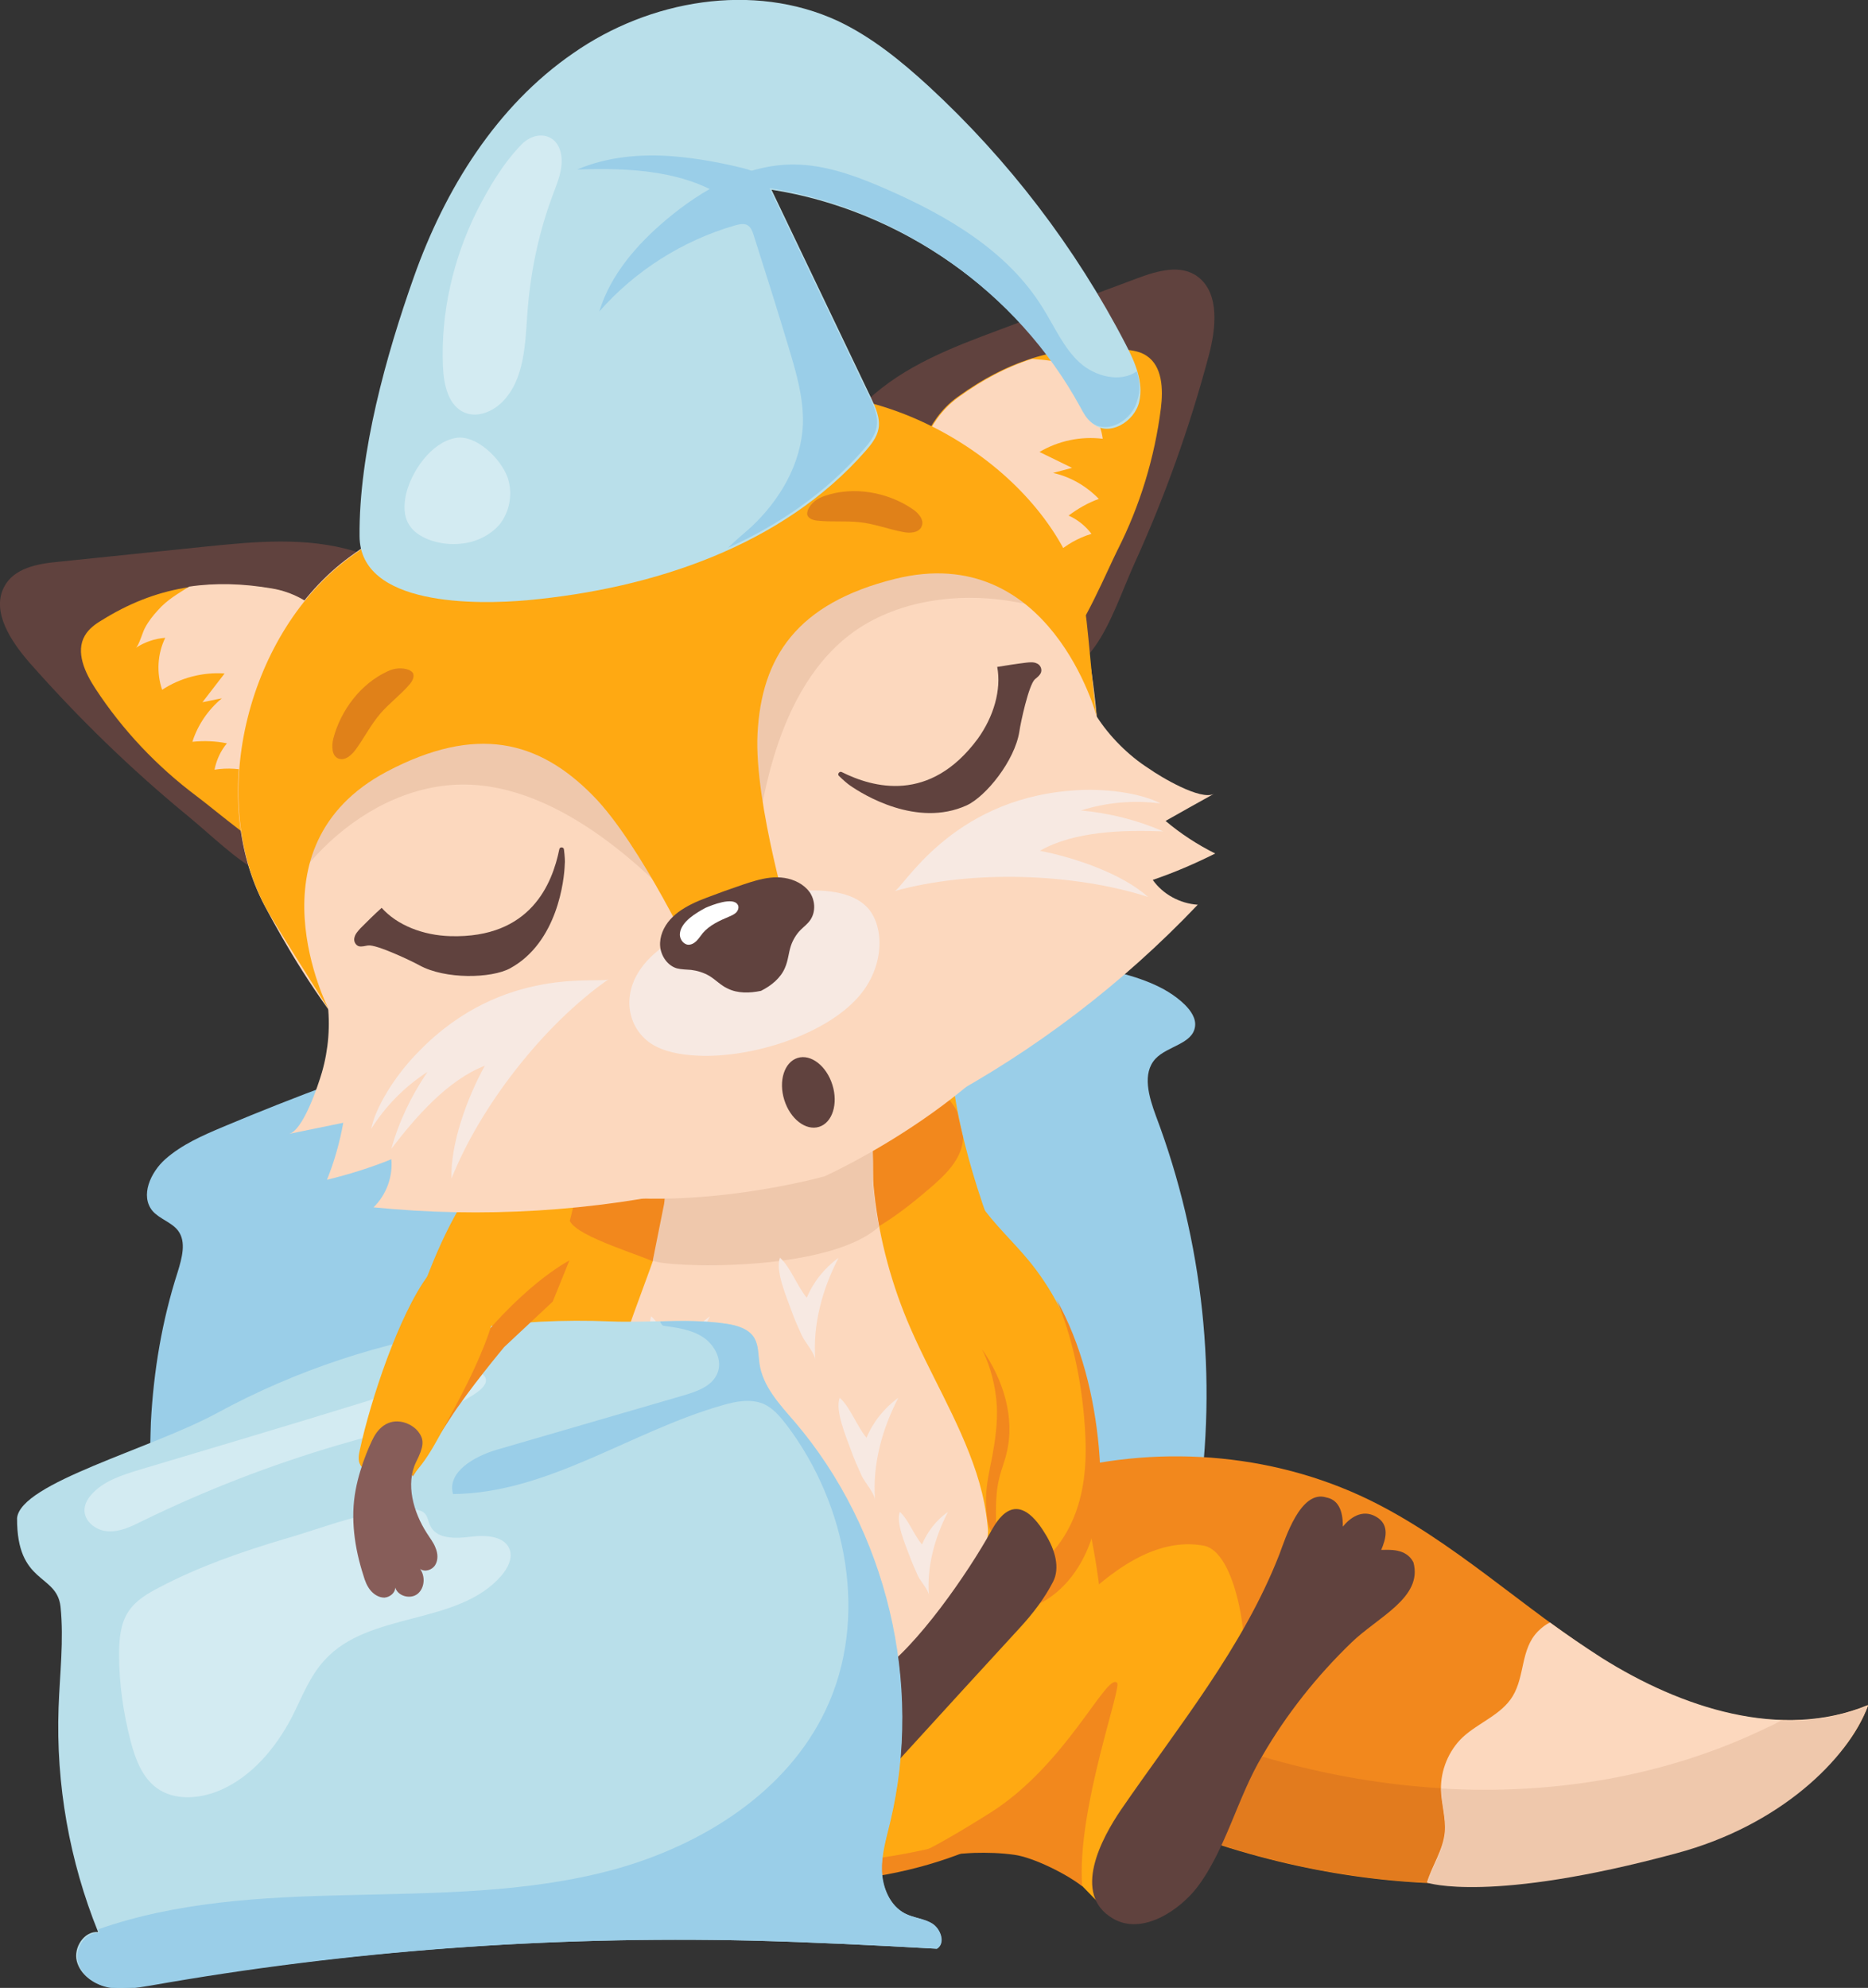 <?xml version="1.0" encoding="utf-8"?>
<!-- Generator: Adobe Illustrator 17.1.0, SVG Export Plug-In . SVG Version: 6.00 Build 0)  -->
<!DOCTYPE svg PUBLIC "-//W3C//DTD SVG 1.1//EN" "http://www.w3.org/Graphics/SVG/1.1/DTD/svg11.dtd">
<svg version="1.1" id="Layer_1" xmlns="http://www.w3.org/2000/svg" xmlns:xlink="http://www.w3.org/1999/xlink" x="0px" y="0px"
	 width="481.6px" height="512.4px" viewBox="0 0 481.6 512.4" enable-background="new 0 0 481.6 512.4" xml:space="preserve">
<rect x="0" y="0" width="481.6" height="512.4" fill="#333333" stroke="none"/>
<g>
	<path fill="#9ACEE8" d="M286.1,250.1c7,1.7,14.3,3.9,19.4,8.9c1.5,1.5,2.9,3.5,2.6,5.6c-0.6,4.5-7.1,5-10.2,8.3
		c-3.5,3.8-1.7,9.8,0.1,14.7c12.2,32.3,16,67.7,10.8,101.8c-1,6.7-2.5,13.5-6.7,18.8c-5,6.2-13,9.1-20.8,11
		c-33.3,8.2-68.3,3.7-102.4,0.4c-18-1.7-36.2-3.1-53.6-8.2c-17.4-5.1-34.1-14.3-44.8-28.9c-10.7-14.6-14.2-35.2-5.7-51.2
		c2-3.8,4.7-7.3,8.3-9.5c3.6-2.3,7.8-3.1,11.9-4.2c23.1-5.9,44-18.2,64.4-30.7c11.5-7,22.9-14.1,34.3-21.2c4.8-3,10.6-5.7,14.6-9.8
		c3.1-3.3,3-7.9,5.6-11c5.4-6.7,24.2-2.4,32-1.6C259.4,244.6,272.9,246.9,286.1,250.1z"/>
	<path fill="#9ACEE8" d="M45.8,327.9c1.1-3.6,2.3-7.8,0.1-10.7c-1.7-2.2-4.8-3-6.6-5.1c-3.2-3.9-0.5-9.9,3.3-13.3
		c4.3-3.8,9.6-6.1,14.8-8.3c18.8-7.9,37.9-15,57.3-21.1c13.5-4.3,27.3-8.1,41.4-7.9c14.1,0.2,28.7,4.9,38.1,15.4
		c12.4,13.9,13.3,34.9,9.4,53.2c-5.2,24.8-17.9,47.9-36,65.7c-18.1,17.7-41.5,29.9-66.4,34.6c-11.4,2.2-21.1,1.4-32.1-1.9
		c-5.8-1.8-13.1-2.4-18-6.2c-13.3-10.2-12.7-40.9-12.2-55.7C39.6,353.3,41.8,340.3,45.8,327.9z"/>
	<path fill="#FFA912" d="M143.2,335.1c-14.6,12.3-19.3,18.5-26.3,29.3c-3.9,6-7.7,12-11.6,17.9c-3.1-2.4-6.1-4.7-9.2-7.1
		c3.1-13.6,7.1-27,11.8-40.1c4.7-13.2,10.4-26.4,20-36.6c5.3-5.6,12-10.2,19.5-11.9c7.5-1.7,16-0.1,21.7,5.2
		C191.7,312.9,158.3,322.4,143.2,335.1z"/>
	<path fill="#F2881D" d="M353,386.6c21.7,10.6,39.5,27.8,59.9,40.8c20.4,12.9,46.3,21.4,68.7,12.2c-5.2,13.9-18.3,23.2-31.7,29.8
		c-48.4,23.7-107.3,19.9-156.5-1.9c-15.4-6.8-30.4-15.6-40.8-28.9c-8.2-10.5-13.1-24.3-11.4-37.7c1.8-13.9,17.1-17.4,29.1-20.9
		C297.4,372.2,327.5,374.2,353,386.6z"/>
	<path fill="#E27B1E" d="M459.3,443.4c-1.1,0.6-2.2,1.2-3.4,1.7c-48.4,23.7-107.3,19.9-156.5-1.9c-15.4-6.8-30.4-15.6-40.8-28.9
		c-5.6-7.1-9.6-15.8-11.1-24.8c-3.3,2.8-5.6,6.4-6.3,11.3c-1.7,13.4,3.3,27.2,11.4,37.7c10.4,13.3,25.4,22.1,40.8,28.9
		c49.3,21.8,108.1,25.6,156.5,1.9c13.3-6.5,26.4-15.9,31.7-29.8C474.4,442.5,466.9,443.7,459.3,443.4z"/>
	<path fill="#FCD8BE" d="M449.9,469.3c13.3-6.5,26.4-15.9,31.7-29.8c-22.4,9.2-48.2,0.7-68.7-12.2c-4.5-2.9-8.9-5.9-13.3-9.1
		c-1,0.5-2,1.2-3.1,2.3c-4.5,4.6-3.3,11.4-6.5,16.7c-2.9,4.8-8.8,6.8-12.9,10.6c-3.6,3.4-5.7,8.5-5.6,13.5c0.1,3.7,1.3,7.3,1,10.9
		c-0.4,4.6-3.3,8.7-4.6,13C396.3,486.6,424.6,481.7,449.9,469.3z"/>
	<path fill="#EFC8AC" d="M481.6,439.7c-0.4,0.2-0.9,0.4-1.3,0.5c0,0,0,0-0.1,0c-0.4,0.2-0.8,0.3-1.3,0.5c0,0-0.1,0-0.1,0
		c-1.3,0.5-2.7,0.9-4.1,1.2c0,0,0,0,0,0c-5.1,1.3-10.3,1.8-15.5,1.6c-1.1,0.6-2.2,1.2-3.4,1.7c-26.1,12.7-55.2,17.5-84.2,15.8
		c0,0.1,0,0.2,0,0.4c0.1,3.7,1.3,7.3,1,10.9c-0.4,4.6-3.3,8.7-4.6,13c0.1,0,16.1,5.4,64.2-7.6C458.8,470.6,476.4,453.5,481.6,439.7z
		"/>
	<path fill="#FFA912" d="M310.3,398.4c8.4,1.5,11.8,24.9,10.2,33.3c-9.1,47.8-4.9,37.8-20.2,50.7c-4,3.4-8.1,7.1-13.1,8.5
		c-4,1.1-3,0-11.2-7.7c-15.1-14.1-43.2-0.7-43.3-3.6c-0.1-9.9,6.9-23.3,13.8-30.5C263.5,431.6,286,394,310.3,398.4z"/>
	<path fill="#FFA912" d="M103.6,403.5c-8.3,2-10.5,25.5-8.5,33.8c11.6,47.2,6.9,37.5,22.8,49.6c4.2,3.2,8.4,6.7,13.6,7.8
		c4.1,0.9,3-0.1,10.8-8.3c14.3-14.9,43.1-2.9,43-5.9c-0.4-9.9-8.1-22.9-15.4-29.7C152,434.2,127.6,397.8,103.6,403.5z"/>
	<path fill="#FFA912" d="M254.9,314.8c-8.8-24.3-9.5-38.8-9.5-38.8L201,291.2l-44.4-15.3c0,0-0.7,14.5-9.5,38.8
		c-8.8,24.3-41.1,89.6-26.6,130.4c6.1,17.3,45.9,37.1,83.1,38.6c41.7,1.7,71.7-16.1,77.7-34.7C294.5,407.8,263.7,339.1,254.9,314.8z
		"/>
	<path fill="#F2881D" d="M213.6,321.5c9.9-2.2,18.4-8.6,26.1-15.2c3.6-3.1,7.4-6.6,8.4-11.3c0.1-0.6,0.2-1.2,0.2-1.8
		c-0.6-2.4-1.1-4.7-1.5-6.6c-1.9-3.7-5.2-6.7-9-8.5c-0.1-0.1-0.3-0.1-0.4-0.2l-36.7,12.6l-37-12.7c-2.7,1.1-5.9,2.6-8.3,4.7
		c-0.4,2.7-7.6,28.1-8.5,32.2c2.1,4.3,18.8,8.8,24.3,11.7c6.2,3.3,19.6-5.4,26.5-4.5C203.1,322.7,208.5,322.7,213.6,321.5z"/>
	<path fill="#FCD8BE" d="M161.5,344c-4.1,11.9-7,24.1-8.8,36.5c-2.2,15.5-1.9,33.3,9.2,44.3c8.5,8.5,21.3,10.7,33.3,11.8
		c9.6,0.9,19.4,1.2,28.8-0.9c9.4-2.1,18.5-6.9,24.2-14.7c8.5-11.6,8-27.7,3.5-41.4c-4.5-13.7-12.3-26-17.8-39.2
		c-4.6-11.1-7.6-22.9-8.7-34.9c-0.3-2.9,0.4-14.8-2-16.5c-1.6-1.1-46.3-5.4-49.7,2.8c-1.2,3-0.6,15.4-1.2,18.7
		c-0.7,3.8-1.7,7.4-2.8,11.1C167,329.1,164,336.5,161.5,344z"/>
	<path fill="#EFC8AC" d="M226.6,316.2c-0.7-3.5-1.2-7.1-1.5-10.7c-0.3-2.9,0.7-15.2-1.7-16.9c-0.5-0.4-7.1-0.7-14-1.2l-9.5,3.3
		l-10.7-3.7c-8.5,0.4-15.6,1.7-16.8,4.7c-1.2,3-0.6,15.4-1.2,18.7c-0.1,0.5-2.8,14-2.9,14.5C170.9,326.7,213.2,328.3,226.6,316.2z"
		/>
	<path fill="#60423E" d="M7.6,170.8c-4.8-5.5-9.8-13.1-6.6-19.4c2.5-5,8.7-6.1,14.1-6.6c12.6-1.3,25.2-2.6,37.8-3.9
		c12.8-1.3,26-2.6,38.6,1.2c12.6,3.8,24.7,14,27.1,27.5c2.6,14.2-5.8,27.5-15,37.6c-5.1,5.7-10.7,11-16.5,15.9
		c-14.2,11.8-26.4-2.7-38.7-12.8C33.8,198.3,20.2,185.1,7.6,170.8z"/>
	<path fill="#FFA912" d="M50.8,205.3c-10.3-7.7-19.2-17.1-26.2-27.8c-2.7-4.1-5.2-9.5-2.7-13.7c1-1.7,2.6-2.9,4.3-3.9
		c13.9-8.7,27.8-10.8,44-8.1c10.7,1.8,16.2,10.4,20.6,11.7c5.6,1.7,7.2-6.8,9.9-1.6c2.6,5.3,2.9,11.6,0.9,17.1
		c-1.4,3.8-3.9,7.2-6.5,10.4C90,195.7,84.6,202,79,208c-3.5,3.8,0,15.2-5.4,13.4C68,219.6,55.5,208.8,50.8,205.3z"/>
	<path fill="#FCD8BE" d="M74.6,204c2.7-7.6,6.4-14.9,11-21.6c2.3-3.3,4.8-6.5,6.5-10.1c1.3-2.8,2.2-6,2-9.1c-0.9,0.4-2,0.5-3.3,0.2
		c-4.4-1.3-9.9-9.9-20.6-11.7c-7.5-1.3-14.6-1.5-21.4-0.5c-2.9,1.8-5.7,3.4-8,6c-1.3,1.4-2.5,2.9-3.4,4.6c-0.6,1-1.6,4.7-2.4,5.2
		c2.3-1.5,4.9-2.4,7.6-2.6c-2,4.1-2.3,9-0.8,13.4c4.7-3.1,10.5-4.6,16.1-4.2c-1.9,2.5-3.8,4.9-5.7,7.4c1.7-0.3,3.3-0.7,5-1
		c-3.5,2.9-6.2,6.8-7.6,11.2c3-0.3,6-0.2,8.9,0.4c-1.6,1.9-2.7,4.3-3.2,6.8C62,197.3,69.4,199.4,74.6,204z"/>
	<path fill="#60423E" d="M311.6,91.8c1.9-7,2.9-16.1-2.7-20.4c-4.4-3.4-10.5-1.6-15.6,0.3c-11.9,4.4-23.8,8.9-35.6,13.3
		c-12.1,4.5-24.5,9.2-34.1,18.2c-9.6,9-15.9,23.5-12.1,36.7c4,13.9,17.4,22,30.1,27.1c7.1,2.8,14.4,5.1,21.9,6.9
		c18,4.3,22.5-14.2,29-28.7C300.3,128.1,306.7,110.2,311.6,91.8z"/>
	<path fill="#FFA912" d="M288.1,141.8c5.8-11.4,9.6-23.9,11.2-36.6c0.6-4.9,0.4-10.8-3.7-13.5c-1.6-1.1-3.6-1.4-5.6-1.6
		c-16.4-1.6-29.8,2.6-43.1,12.2c-8.8,6.3-9.9,16.5-13.3,19.6c-4.3,4-9.5-2.9-9.5,2.9c0,5.9,2.5,11.7,6.8,15.7
		c3,2.8,6.7,4.7,10.4,6.4c7.4,3.5,15,6.8,22.7,9.7c4.8,1.9,6.8,13.6,10.8,9.6C279.1,162.2,285.5,147,288.1,141.8z"/>
	<path fill="#FCD8BE" d="M266.3,151.2c-5.8-5.6-12.3-10.5-19.4-14.5c-3.5-2-7.2-3.7-10.3-6.2c-2.5-1.9-4.6-4.4-5.8-7.2
		c1-0.1,2-0.4,3-1.3c3.4-3.1,4.5-13.3,13.3-19.6c6.2-4.5,12.4-7.8,19-9.9c3.4,0.3,6.6,0.5,9.9,1.8c1.8,0.7,3.5,1.5,5.1,2.6
		c1,0.6,3.5,3.5,4.5,3.6c-2.7-0.3-5.5,0-8,1c3.6,2.8,6.1,7.1,6.7,11.6c-5.6-0.7-11.4,0.5-16.3,3.4c2.8,1.4,5.6,2.7,8.4,4.1
		c-1.6,0.4-3.3,0.9-4.9,1.3c4.5,1,8.6,3.4,11.8,6.7c-2.8,1-5.4,2.5-7.8,4.3c2.3,1,4.4,2.7,5.9,4.7
		C274.5,139.7,268.9,144.8,266.3,151.2z"/>
	<path fill="#FCD8BE" d="M203.9,102.1c-32.1,2.1-59.3,14-59.3,14s-28.4,8.4-54.4,27.4c-26,19-37.2,61.3-21.9,90.1
		c10.5,19.7,30.9,52.9,63,68.2c32.2,15.3,81.3,1.4,81.3,1.4s46.6-20.9,61.4-53.3c14.8-32.4,9.1-71,4.5-92.8
		C271.9,125.2,236.1,100,203.9,102.1z"/>
	<path fill="#FCD8BE" d="M74.4,292.3c4.7-1,9.4-1.9,14.1-2.9c-0.9,5-2.3,10-4.2,14.7c5.7-1.4,11.2-3.1,16.6-5.3
		c0.4,4.5-1.3,9.2-4.6,12.4c28,2.8,56.5,1.1,84-5.1c5-1.1,10.4-2.8,12.9-7.2c2.2-3.9,1.3-9-1.1-12.8c-2.5-3.8-6.2-6.5-10-9
		c-19.8-13.1-41.9-22.2-63.8-31.3c-6.3-2.6-12.6-5.2-19.3-6.1c-4.6-0.6-14.1-0.7-16.6,4.3c-1.9,3.8,1.5,10.2,2,14.1
		c0.8,6.1,0.3,12.4-1.4,18.3C82,279.8,78.1,291.6,74.4,292.3z"/>
	<path fill="#FCD8BE" d="M313,204.6c-4.2,2.3-8.4,4.7-12.5,7c3.9,3.3,8.2,6.1,12.8,8.4c-5.2,2.6-10.5,4.9-16.1,6.8
		c2.6,3.7,7,6.1,11.6,6.4c-19.4,20.4-42.1,37.7-67,51c-4.5,2.4-9.7,4.7-14.5,3c-4.2-1.5-6.9-6-7.5-10.5c-0.6-4.5,0.5-9,1.7-13.3
		c6.5-22.8,17.2-44.2,27.9-65.4c3-6,6.1-12.2,10.7-17.2c3.1-3.4,10.2-9.7,15.4-7.6c3.9,1.6,5.1,8.2,7.2,11.4
		c3.3,5.2,8.3,10.2,13.5,13.5C299,200.1,309.6,206.5,313,204.6z"/>
	<path fill="#EFC8AC" d="M113.9,202.6c26.7-3.7,51.1,20.6,60.5,30c1.5,1.5,3.6,3.1,5.4,2.1c-1-16.4-13.8-29.7-27.3-39.1
		c-5.5-3.8-11.4-7.2-17.9-9c-17-4.5-35.2,3.8-48,16c-3.9,3.7-17.1,31.9-6.8,19.8C88.4,212.4,100.5,204.4,113.9,202.6z"/>
	<path fill="#EFC8AC" d="M223.1,160.9c-23.2,13.7-27.2,47.9-28.7,61.1c-0.2,2.1-0.9,4.7-3,5c-9.4-13.5-7.7-31.8-2.9-47.6
		c2-6.4,4.4-12.8,8.4-18.1c10.5-14.1,29.9-18.9,47.5-17.4c5.4,0.5,33.2,14.4,17.6,11.3C249.2,152.8,234.7,154.1,223.1,160.9z"/>
	<path fill="#F7E9E2" d="M299.2,207.1c-6.8-0.9-13.9-0.3-20.5,1.8c7.4,0.7,14.6,2.5,21.2,5.4c-10.2-0.4-22.9-0.1-31.8,5
		c9.3,1.8,21.3,6,27.9,11.9c-18.9-6.1-45.4-7.1-65.4-1.5c2.2-0.6,14.3-23.4,45.4-25.9C284.8,203,294.4,204.5,299.2,207.1z"/>
	<path fill="#FFA912" d="M200.9,101.7c32-3.1,70.6,21.1,78.4,52.7c1.1,4.4,2.4,24.8,3.5,30.4c0,0-12-45.5-52-35.6
		c-25.4,6.3-34.5,20.2-35.5,40c-0.9,17.7,8.9,50.4,8.9,50.4L190.7,251l-48.6-133.4C142.1,117.6,168.9,104.9,200.9,101.7z"/>
	<path fill="#E08119" d="M235.1,131.1c1.6,1,3.3,2.9,2.5,4.6c-0.7,1.7-3.1,1.8-4.9,1.4c-3.7-0.7-7.3-2.1-11.1-2.5
		c-3.6-0.4-7.3,0-10.9-0.4c-1.1-0.1-2.5-0.6-2.6-1.7c0-0.4,0.1-0.8,0.2-1.1c0.8-1.8,2.5-3,4.4-3.6
		C220,125.3,228.7,126.8,235.1,131.1z"/>
	<path fill="#FFA912" d="M90.3,143.6c-26,19-37.2,61.3-21.9,90.1c2.1,4,13.3,21.6,16.3,26.4c0,0-21.4-41.9,15-61.2
		c23.1-12.2,39.2-8,53.1,6.1c12.5,12.6,26.9,43.5,26.9,43.5l19.7-0.8l-54.8-131.5C144.7,116.2,116.3,124.6,90.3,143.6z"/>
	<path fill="#E08119" d="M85.9,190.5c-0.4,1.8-0.4,4.3,1.3,5c1.7,0.7,3.4-0.8,4.5-2.3c2.2-3,3.9-6.4,6.3-9.2
		c2.3-2.7,5.3-4.9,7.6-7.6c0.7-0.8,1.4-2.1,0.8-3c-0.2-0.3-0.6-0.5-0.9-0.7c-1.8-0.7-3.8-0.5-5.5,0.3
		C93,176.2,87.8,183.1,85.9,190.5z"/>
	<path fill="#F7E9E2" d="M177,365.6c-0.7-9.1,1.8-18.2,6-26.3c-3.6,2.6-6.5,6.2-8.2,10.3c-2.5-3-4.2-7.9-6.9-10.3
		c-1.3,3.2,1.7,10.2,2.9,13.5c0.8,2.3,1.8,4.5,2.8,6.7C174.4,361.1,176.9,364,177,365.6z"/>
	<path fill="#F7E9E2" d="M210.2,350.5c-0.7-9.1,1.8-18.2,6-26.3c-3.6,2.6-6.5,6.2-8.2,10.3c-2.5-3-4.2-7.9-6.9-10.3
		c-1.3,3.2,1.7,10.2,2.9,13.5c0.8,2.3,1.8,4.5,2.8,6.7C207.6,346,210.1,348.9,210.2,350.5z"/>
	<path fill="#F7E9E2" d="M192.2,399.8c-0.7-9.1,1.8-18.2,6-26.3c-3.6,2.6-6.5,6.2-8.2,10.3c-2.5-3-4.2-7.9-6.9-10.3
		c-1.3,3.2,1.7,10.2,2.9,13.5c0.8,2.3,1.8,4.5,2.8,6.7C189.6,395.3,192.1,398.1,192.2,399.8z"/>
	<path fill="#F7E9E2" d="M225.6,386.6c-0.7-9.1,1.8-18.2,6-26.3c-3.6,2.6-6.5,6.2-8.2,10.3c-2.5-3-4.2-7.9-6.9-10.3
		c-1.3,3.2,1.7,10.2,2.9,13.5c0.8,2.3,1.8,4.5,2.8,6.7C223,382.1,225.5,385,225.6,386.6z"/>
	<path fill="#F7E9E2" d="M209.9,428.8c-0.6-7.4,1.5-14.9,4.9-21.5c-3,2.1-5.3,5-6.7,8.4c-2.1-2.5-3.5-6.4-5.7-8.4
		c-1.1,2.6,1.4,8.4,2.4,11.1c0.7,1.9,1.5,3.7,2.3,5.5C207.7,425.2,209.8,427.5,209.9,428.8z"/>
	<path fill="#F7E9E2" d="M171.2,419.9c-0.6-7.4,1.5-14.9,4.9-21.5c-3,2.1-5.3,5-6.7,8.4c-2.1-2.5-3.5-6.4-5.7-8.4
		c-1.1,2.6,1.4,8.4,2.4,11.1c0.7,1.9,1.5,3.7,2.3,5.5C169,416.2,171.1,418.6,171.2,419.9z"/>
	<path fill="#F7E9E2" d="M239.5,411.2c-0.6-7.4,1.5-14.9,4.9-21.5c-3,2.1-5.3,5.1-6.7,8.4c-2.1-2.5-3.5-6.4-5.7-8.4
		c-1.1,2.6,1.4,8.4,2.4,11.1c0.7,1.9,1.5,3.7,2.3,5.5C237.3,407.5,239.4,409.9,239.5,411.2z"/>
	<path fill="#F2881D" d="M146.8,470c0.7,0.4,34.9,15.3,58.1,15.3c40.1,0,61.2-17.3,60.8-17.1c-0.4,0.3-29.3,12.8-59.2,11.9
		C176.5,479.2,146.8,470,146.8,470z"/>
	<path fill="#60423E" d="M66.8,430.4c-7.2-6.3-19.1-10.6-17-19.8c1.7-3.8,6.2-3.6,8.1-3.7c-1.2-2.5-2.7-6.4,1-8.7
		c3.5-2.1,6.7,0.1,8.6,2.1c-0.1-1.7-0.3-6.7,3.8-7.7c6.6-2.5,11.3,10.2,12.9,13.9c10.6,23.7,28.5,43.2,44.3,63.8
		c5.3,6.9,13.9,21.1,3.6,27.8c-7.4,4.8-17.4-1.4-22.2-7c-7.9-9.4-11.6-22.7-18.5-32.9C84.4,447.9,76.1,438.5,66.8,430.4z"/>
	<path fill="#60423E" d="M348.4,423.4c6.8-6.6,18.5-11.6,16-20.7c-1.9-3.7-6.3-3.2-8.3-3.2c1.1-2.6,2.4-6.5-1.4-8.6
		c-3.6-2-6.7,0.4-8.5,2.6c0-1.7,0-6.7-4.2-7.5c-6.7-2.2-10.7,10.8-12.1,14.5c-9.4,24.2-26.2,44.6-40.9,66c-4.9,7.2-12.8,21.7-2.1,28
		c7.6,4.5,17.3-2.2,21.8-8.1c7.4-9.8,10.4-23.3,16.8-33.9C331.7,441.8,339.5,432,348.4,423.4z"/>
	<path fill="#60423E" d="M131.5,249.6c-4.8,2.6-16.7,2.9-23.4-0.8c-2-1.1-11-5.4-13.2-5.1c-0.8,0.1-1.6,0.4-2.4,0.2
		c-0.9-0.3-1.4-1.4-1.1-2.3c0.2-0.9,0.9-1.6,1.5-2.3c1.8-1.8,3.6-3.6,5.5-5.3c4,4.5,10.7,7.1,17.7,7.3c20.8,0.6,26.3-13.6,28.1-22.4
		c0.1-0.7,1.2-0.6,1.2,0.1c0.2,1.6,0.3,3.1,0.2,3.8C145.5,226.6,143.8,242.9,131.5,249.6z"/>
	<path fill="#60423E" d="M249.2,207.6c5-2.3,12.4-11.5,13.6-19c0.3-2.2,2.4-12,4-13.5c0.6-0.5,1.3-1,1.6-1.8c0.3-1-0.3-2-1.1-2.3
		c-0.8-0.4-1.8-0.3-2.7-0.2c-2.5,0.3-5,0.7-7.5,1.1c1.1,5.9-0.9,12.8-5,18.5C239.7,207.2,225,203,217,199c-0.6-0.3-1.2,0.6-0.7,1
		c1.1,1.1,2.3,2.1,2.9,2.5C222.5,204.8,236.4,213.4,249.2,207.6z"/>
	<path fill="#F7E9E2" d="M95.7,291c3.6-5.8,8.6-10.9,14.5-14.7c-4.2,6.2-7.4,12.9-9.3,19.8c6.2-8.1,14.5-17.7,24.1-21.4
		c-4.6,8.3-8.9,20.2-8.6,29.1c7.3-18.4,23.5-39.5,40.5-51.4c-1.9,1.3-27.1-3.9-48.9,18.6C101.7,277.3,96.7,285.7,95.7,291z"/>
	<path fill="#F7E9E2" d="M223.5,233.8c-5.4-5.6-16.7-4.1-19-4.1c-2.9,0-5.7,1-8.3,1.9c-10.4,3.8-24.1,11.8-24.2,11.8
		c0,0-8.4,4.7-9.6,13.1c-0.7,4.6,1.1,9.5,5.3,12.4c3.3,2.2,7.8,3,12.1,3.2c13.9,0.7,33.4-5.4,41.9-15.6
		C228.3,248.6,227.9,238.3,223.5,233.8z"/>
	<path fill="#60423E" d="M208.7,229.9c-1.5-2-3.9-3.2-6.4-3.6c-2.5-0.4-5,0-7.5,0.7c-2.7,0.7-13.3,4.5-15.8,5.7
		c-2.3,1.1-4.5,2.4-6.2,4.3c-1.7,1.9-2.8,4.4-2.6,6.9c0.2,2.5,1.9,5,4.3,5.7c1.2,0.3,2.5,0.3,3.7,0.4c1.6,0.2,3.2,0.7,4.6,1.5
		c1.7,1,3,2.5,4.8,3.3c2.6,1.3,5.7,1.2,8.6,0.6c2.6-1.3,5.1-3.3,6.2-6c0.8-1.8,0.9-3.8,1.5-5.6c0.5-1.5,1.4-3,2.5-4.1
		c0.9-0.9,1.9-1.6,2.6-2.7C210.4,234.8,210.1,231.9,208.7,229.9z"/>
	<path fill="#FFFFFF" d="M175.3,240.5c-0.2,1.3,0.7,2.8,2,3c0.9,0.1,1.7-0.4,2.3-1c0.6-0.6,1.1-1.4,1.6-2c1.7-2,4.3-3.2,6.7-4.2
		c0.7-0.3,1.4-0.6,1.9-1.1c0.5-0.5,0.8-1.4,0.4-2c-1.2-2.1-6.7,0.1-8.3,0.8C179.5,235.3,175.7,237.5,175.3,240.5z"/>
	<path fill="#FFA912" d="M258.4,370.4c0.6-20.2-1.4-40.5-5.8-60.2c3.7,5.4,8.6,9.8,12.7,14.8c11,13.4,16.1,30.8,17.7,48.1
		c0.7,7.7,0.7,15.6-1.6,22.9c-2.3,7.4-7.1,14.2-14.1,17.6c-2.1,1-4.6,1.7-6.7,0.5c-5.1-2.8-6.7-13.4-5.9-18.7
		C256,386.9,258.2,379.1,258.4,370.4z"/>
	<path fill="#F2881D" d="M283.3,373.1c-1.2-13.2-4.5-26.6-10.9-38.1c4,9.6,6.2,20,7.1,30.3c0.7,7.7,0.7,15.6-1.6,22.9
		c-2.3,7.4-7.1,14.2-14.1,17.6c-2.1,1-4.6,1.7-6.7,0.5c-0.5-0.3-1-0.7-1.5-1.1c0.9,3.8,2.6,7.4,5.2,8.9c2,1.1,4.6,0.5,6.7-0.5
		c7-3.3,11.8-10.2,14.1-17.6C283.9,388.7,284,380.8,283.3,373.1z"/>
	<path fill="#F2881D" d="M254.2,386.1c0.1-3.6,0.9-7.1,1.6-10.6c0.8-4.3,1.4-8.7,1.2-13.1c-0.3-5.1-1.6-10.1-3.8-14.6
		c5.4,7.7,8.6,17.6,6.3,26.8c-0.5,2.2-1.4,4.3-1.9,6.5c-1.2,4.9-0.7,9.6-0.8,14.5C254.2,395.3,254.2,387.9,254.2,386.1z"/>
	<path fill="#60423E" d="M226.2,431.4c-3.3,2.2-10.2,1.4-10.2,6.2c-0.6,4.7,4.3,4.7,6.8,4.5c-1.9,0.6-4,1.3-5.4,2.7
		c-1.5,1.4-2.2,3.8-1.1,5.5c1.5,2.4,5.1,1.9,7.8,1c-2.4,0.4-6.3,2-5.1,4.5c1.5,2.4,4.9,2.9,7.5,1.8c2.6-1,4.6-3.1,6.4-5.2
		c10-11,20.1-22,30.1-32.9c3.3-3.6,6.3-7.5,8.5-11.8c1.8-3.5,0.6-8.1-2-12.3c-7.7-12.8-12.7-2.9-14-0.7
		C249.7,405.2,236.3,424.7,226.2,431.4z"/>
	<path fill="#F2881D" d="M287.9,433.7c1.9-0.1-10.4,32.4-8.9,52.5c-3.9-3.1-12.5-7.4-17.4-8.1c-3.5-0.5-7-0.6-10.5-0.5
		c-1.4,0-16.4,1.3-15.2,0.7c7.1-3.2,17.7-10,19.5-11.1C274.8,454.9,285.2,431.4,287.9,433.7z"/>
	<path fill="#F2881D" d="M151.2,480.7c8-2.6,23.6-1.5,31.9,0c-10.1-1.3-23.9-8.9-34.4-17.1c-8.1-6.3-12.6-16.1-17.5-25.1
		c-1.3-2.4-2.6-4.8-4.4-6.9c-0.4-0.4-0.9-0.8-1.4-0.7c-1.1,0.2-0.9,1.8-0.4,2.7c4.6,10,8.6,20.3,11.9,30.8
		c1.6,5.2,3.1,10.4,4.4,15.7c0.8,3.1,0.6,6.5,0.6,6.5S146.2,482.3,151.2,480.7z"/>
	<path fill="#F2881D" d="M122.8,381.2c0,0,0.1-0.5,0.4-1.3c0.9-3.1,5.5-20.4,7.3-25.7c2.3-6.7,10.4-8.1,10.4-8.1l-20,42.9
		L122.8,381.2z"/>
	
		<ellipse transform="matrix(0.955 -0.297 0.297 0.955 -74.224 74.636)" fill="#60423E" cx="208.4" cy="281.5" rx="6.5" ry="9.3"/>
	<path fill="#B9DFEA" d="M106.7,71.4c8-22.6,21.3-44.1,41.1-57.7C167.4,0,194.2-4.7,216,5.4c8.7,4.1,16.3,10.3,23.4,16.8
		c20.6,19,37.9,41.6,50.8,66.5c2.4,4.6,4.7,9.8,3.5,14.9s-7.7,9-11.8,5.7c-1.3-1-2.1-2.6-2.9-4c-16.1-29.7-46.7-51.2-80.1-56.4
		c8.5,17.8,17.1,35.7,25.6,53.5c1.2,2.6,2.5,5.3,2,8.1c-0.4,2.2-1.9,4.1-3.4,5.8c-21.4,24.4-54.7,35.4-87,38.4
		c-13.2,1.2-43.3,1.6-43.4-16.5C92.5,116.8,99.6,91.4,106.7,71.4z"/>
	<path fill="#9ACEE8" d="M293.1,95.7c-4.2,3-10.7,1.4-14.7-2.2c-4.2-3.8-6.5-9.3-9.6-14.2c-9-14.6-24.6-23.7-40.4-30.6
		c-7.6-3.3-15.6-6.3-23.9-6.3c-12.1,0-23.4,6.4-32.7,14.2c-7.6,6.4-14.4,14.2-17.3,23.7c9.2-10.5,21.5-18.3,35-22.2
		c1.1-0.3,2.4-0.6,3.3,0c0.8,0.5,1.2,1.5,1.5,2.5c3.1,9.7,6.2,19.5,9.1,29.2c1.9,6.3,3.8,12.8,3.6,19.5c-0.4,10.3-6,19.7-13.4,26.6
		c-1.9,1.7-4.1,3.5-5.9,5.3c13.3-6,25.3-14.3,34.9-25.3c1.5-1.7,3-3.6,3.4-5.8c0.5-2.8-0.7-5.6-2-8.1c-8.5-17.8-17.1-35.7-25.6-53.5
		c33.4,5.2,63.9,26.7,80.1,56.4c0.8,1.5,1.6,3,2.9,4c4.1,3.2,10.6-0.6,11.8-5.7C294.1,100.7,293.8,98.2,293.1,95.7z"/>
	<path fill="#9ACEE8" d="M173.7,40.3c-8.4-0.7-17.2,0.1-24.9,3.4c13.7-0.5,28.4,0.2,39.5,8.2c0.6,0.4,1.3,0.9,2,1
		c1,0.1,1.8-0.6,2.5-1.3c4.2-4.1,5-6.7-1-8.2C185.8,41.9,179.7,40.8,173.7,40.3z"/>
	<path opacity="0.37" fill="#FFFFFF" d="M114.2,94.5c0.2,4.7,1.4,10.2,5.7,11.9c3.3,1.3,7.1-0.3,9.6-2.8c5.8-5.8,5.9-15.1,6.5-23.3
		c0.8-10.5,3-20.9,6.8-30.8c1-2.7,2.1-5.4,2-8.3c-0.2-6.6-6.2-8.1-10.3-4c-4.8,4.9-8.5,11.2-11.6,17.3
		C116.8,66.8,113.6,80.7,114.2,94.5z"/>
	<path opacity="0.37" fill="#FFFFFF" d="M104.7,127.3c-0.6,2.7-0.7,5.7,0.8,8c1.1,1.8,2.9,2.9,4.8,3.7c2.8,1.1,5.9,1.5,8.9,1.1
		c3.6-0.4,7.1-2.1,9.5-4.8c2.8-3.4,3.6-8.3,2.1-12.4c-1.7-4.6-8-11-13.4-10C111.1,114.1,106.1,121.5,104.7,127.3z"/>
	<path fill="#B9DFEA" d="M56,364.2c-17.1,9.3-50.7,18-51.6,27.1c-0.1,17.2,10.2,14.2,11.2,22.8c0.9,8.7-0.2,17.4-0.5,26.1
		c-0.7,19.7,2.8,39.5,10.2,57.8c-3.6-0.3-6.4,4-5.5,7.5c0.9,3.5,4.3,5.9,7.9,6.6c3.6,0.7,7.2,0.1,10.8-0.5
		c51.1-8.8,103.1-12.6,155-11.4c16,0.4,32,1.2,48,2.1c2.2-1.4,1-5-1.1-6.4c-2.2-1.4-4.9-1.5-7.2-2.7c-3.8-2-5.7-6.5-5.9-10.8
		c-0.2-4.3,1.1-8.5,2.1-12.7c8.6-35.7-0.8-75.3-24.6-103.2c-3.9-4.5-8.3-9.2-9.1-15.1c-0.3-2.2-0.2-4.6-1.3-6.5
		c-1.4-2.4-4.5-3.3-7.3-3.7c-9.6-1.4-20.1-0.2-29.8-0.6c-11.9-0.5-23.8,0.1-35.6,1.8C98.7,345.8,76.4,353.1,56,364.2z"/>
	<path fill="#9ACEE8" d="M193.6,500.2c16,0.4,32,1.2,48,2.1c2.2-1.4,1-5-1.1-6.4s-4.9-1.5-7.2-2.7c-3.8-2-5.7-6.5-5.9-10.8
		c-0.2-4.3,1.1-8.5,2.1-12.7c8.6-35.7-0.8-75.3-24.6-103.2c-3.9-4.5-8.3-9.2-9.1-15.1c-0.3-2.2-0.2-4.6-1.3-6.5
		c-1.4-2.4-4.5-3.3-7.3-3.7c-5.5-0.8-11.2-0.8-17-0.6c0.1,0.4,0.3,0.7,0.7,1.1c3.6,0.5,7.4,1,10.4,3c3,2,5.1,6,3.6,9.4
		c-1.4,3.2-5.1,4.5-8.4,5.5c-16.2,4.7-32.3,9.4-48.5,14.1c-5.7,1.7-12.8,5.7-11.2,11.4c24.5-0.2,45.9-16.2,69.5-22.9
		c3.4-1,7.1-1.7,10.4-0.4c2.6,1.1,4.4,3.3,6.1,5.5c15.7,20.7,21.2,50,10.1,73.4c-10,21.2-31.7,34.8-54.3,41.1
		c-22.6,6.2-46.3,6.1-69.7,6.7c-21.5,0.5-43.4,1.7-63.6,8.8c0.1,0.3,0.2,0.6,0.3,0.9c-3.6-0.3-6.4,4-5.5,7.5
		c0.9,3.5,4.3,5.9,7.9,6.6c3.6,0.7,7.2,0.1,10.8-0.5C89.7,502.8,141.7,499,193.6,500.2z"/>
	<path opacity="0.37" fill="#FFFFFF" d="M36.1,378.8c-4.6,1.4-9.4,2.9-12.5,6.4c-0.9,1-1.7,2.3-1.8,3.7c-0.3,3.1,2.9,5.7,6.1,5.8
		c3.1,0.2,6.1-1.3,8.9-2.7c16.2-7.9,33-14.4,50.3-19.5c12-3.5,24.5-6.3,35-13c9.7-6.2-5.3-8.4-10.4-6.4c-6.4,2.5-11.2,6.4-18.2,8.4
		C74.4,367.4,55.2,373.1,36.1,378.8z"/>
	<path opacity="0.37" fill="#FFFFFF" d="M41.2,409.1c-3.1,1.6-6.2,3.4-8.1,6.3c-2.1,3.2-2.4,7.2-2.4,11.1c0,7.5,1.1,15.1,3,22.4
		c1.2,4.5,2.9,9.1,6.6,11.9c4.7,3.5,11.4,2.9,16.8,0.5c8-3.6,14-10.8,18.1-18.6c2.6-5.1,4.6-10.6,8.5-14.8
		c11.5-12.7,34.4-8.8,45.6-21.8c1.5-1.8,2.8-4.1,2.2-6.4c-1.1-3.8-6.2-4.1-10.1-3.6c-3.9,0.5-8.9,0.7-10.5-2.9c-0.5-1-0.6-2.2-1.3-3
		c-0.8-0.9-2.1-1.1-3.4-1.2c-10.3-0.4-23,4.9-32.9,7.7C62.2,400,51.3,403.8,41.2,409.1z"/>
	<path fill="#F2881D" d="M105.5,375.1c0.1-0.9,5.7-12.9,13.3-23.3c15-20.4,28-26.9,28-26.9l-4.3,10.6l-12.5,11.7c0,0-9.2,11-14,18.5
		c-4.8,7.5-9.6,14.9-9.6,14.9L105.5,375.1z"/>
	<path fill="#FFA912" d="M92.9,377.6c-0.7-1.2-0.4-2.7-0.1-4c2.7-12.5,10-34.7,17.6-44.9c2.3-3.1,2.2,3.8,5.8,2.6
		c3.7-1.3,8.4-0.2,10.2,3.2c1.5,2.9,0.6,6.4-0.5,9.5c-3.1,8.7-7.6,16.9-12,25c-1.8,3.3-3.6,6.6-6.1,9.6c-1.7,2.1-3.9,4-6.5,4.3
		c-1.8,0.2-3.8-0.7-4.8-2.2c-0.6-0.9-0.5-1.4-1.2-1.8C94.5,378.2,93.5,378.8,92.9,377.6z"/>
	<path fill="#875D59" d="M110,395.1c0.8,1.3,1.8,2.5,2.3,3.9c0.6,1.4,0.7,3.1-0.1,4.4c-0.8,1.3-2.7,1.9-3.9,1
		c1.4,1.9,1.2,4.9-0.6,6.4c-1.8,1.5-5.1,0.7-5.8-1.6c0,1.4-1.4,2.5-2.8,2.6c-1.4,0-2.7-0.8-3.6-1.9c-0.9-1.1-1.4-2.4-1.8-3.8
		c-2.3-7.1-3.4-14.8-2-22.1c1.2-6.5,4.3-13.2,5.1-14.3c3.7-5.6,9.6-3,11.3-0.3c1.3,1.9,1.1,3.6-0.8,7.4
		C104.5,382.5,106.6,389.8,110,395.1z"/>
</g>
</svg>
